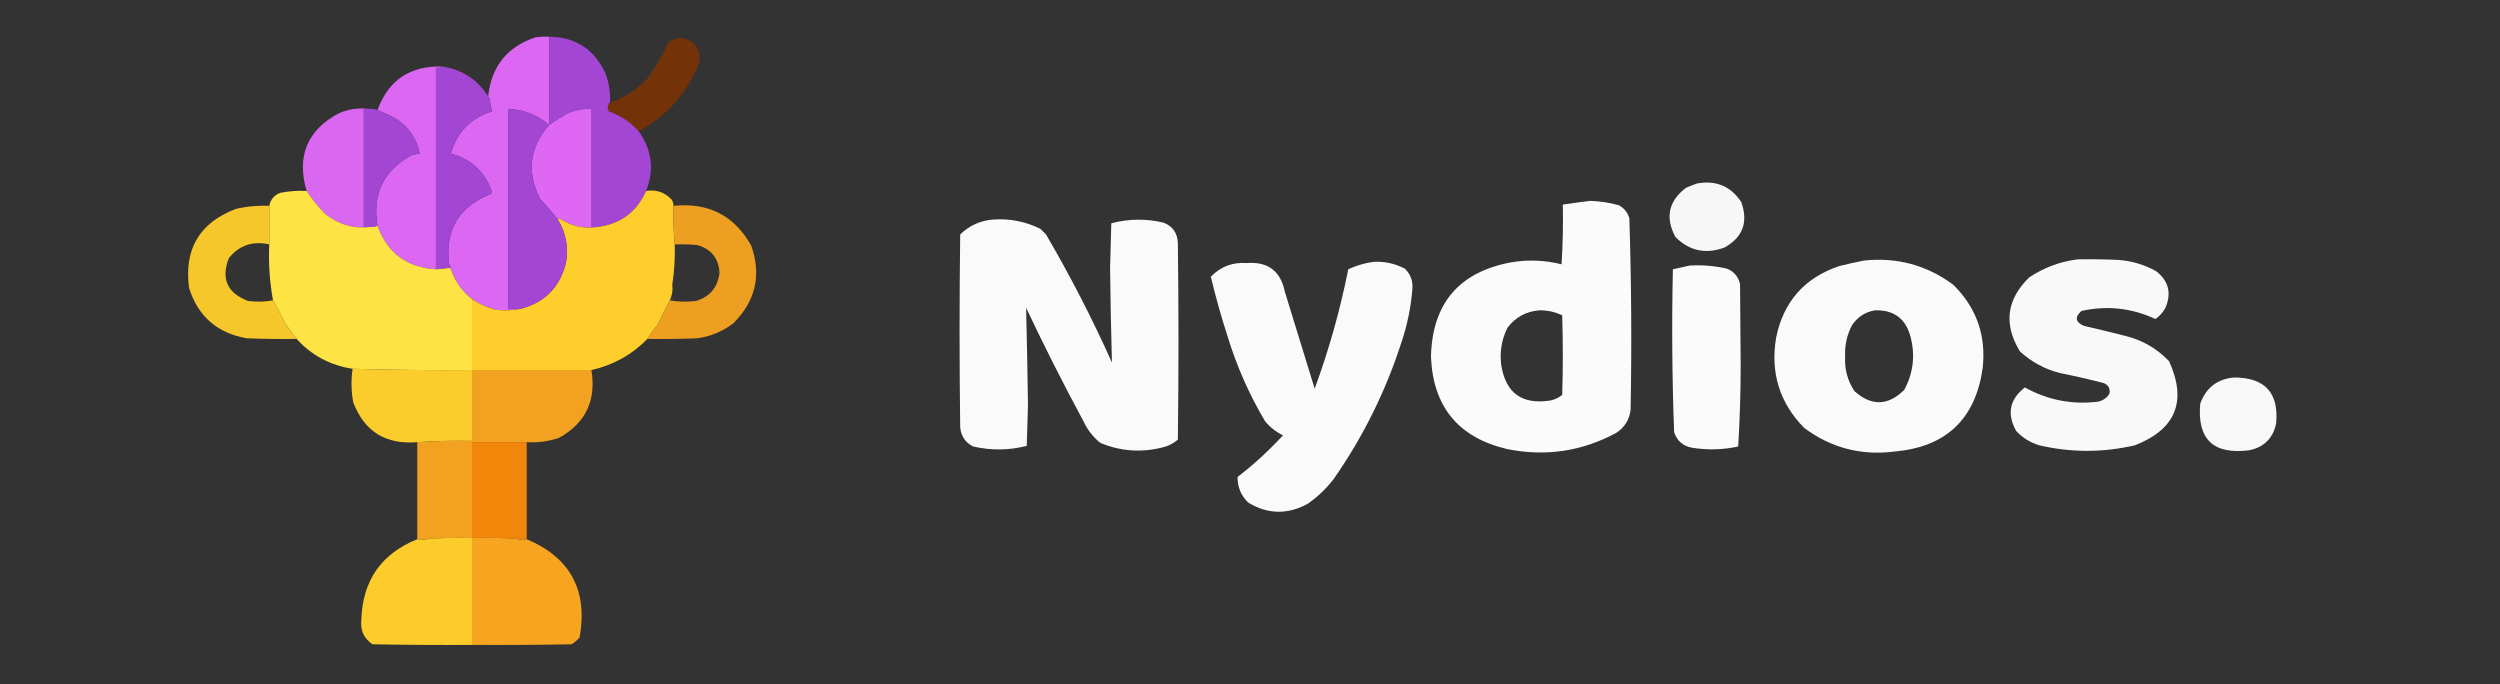 <?xml version="1.0" encoding="UTF-8"?>
<!DOCTYPE svg PUBLIC "-//W3C//DTD SVG 1.1//EN" "http://www.w3.org/Graphics/SVG/1.1/DTD/svg11.dtd">
<svg xmlns="http://www.w3.org/2000/svg" version="1.1" width="2010px" height="550px" style="shape-rendering:geometricPrecision; text-rendering:geometricPrecision; image-rendering:optimizeQuality; fill-rule:evenodd; clip-rule:evenodd" xmlns:xlink="http://www.w3.org/1999/xlink">
<rect width="100%" height="100%" fill="#333333" stroke="none"/>
<g><path style="opacity:0.991" fill="#de68f4" d="M 441.5,29.5 C 441.5,53.167 441.5,76.833 441.5,100.5C 432.06,92.46 421.06,88.126 408.5,87.5C 408.5,141.167 408.5,194.833 408.5,248.5C 411.5,248.5 414.5,248.5 417.5,248.5C 411.347,249.653 405.014,249.82 398.5,249C 391.637,247.233 385.304,244.4 379.5,240.5C 371.563,234.211 365.897,226.211 362.5,216.5C 362.043,215.702 361.376,215.369 360.5,215.5C 362.628,214.719 362.795,213.719 361,212.5C 357.678,184.964 368.845,166.131 394.5,156C 395.022,155.439 395.355,154.772 395.5,154C 389.761,138.092 378.761,127.926 362.5,123.5C 367.389,106.277 378.389,94.944 395.5,89.5C 394.833,86.167 394.167,82.833 393.5,79.5C 393.5,78.833 393.167,78.5 392.5,78.5C 392.5,78.167 392.5,77.833 392.5,77.5C 395.024,53.483 407.691,37.65 430.5,30C 434.152,29.501 437.818,29.335 441.5,29.5 Z"/></g>
<g><path style="opacity:0.943" fill="#783207" d="M 513.5,105.5 C 506.857,98.201 498.857,92.868 489.5,89.5C 488.306,87.484 488.306,85.484 489.5,83.5C 490.167,83.5 490.5,83.167 490.5,82.5C 502.361,78.483 512.527,71.816 521,62.5C 527.398,53.54 532.898,44.04 537.5,34C 546.012,28.502 553.512,29.669 560,37.5C 563.265,43.472 563.265,49.472 560,55.5C 550.172,77.493 534.672,94.16 513.5,105.5 Z"/></g>
<g><path style="opacity:0.991" fill="#de68f4" d="M 355.5,53.5 C 354.081,54.451 352.415,54.785 350.5,54.5C 350.5,108.5 350.5,162.5 350.5,216.5C 327.124,215.117 311.457,203.451 303.5,181.5C 299.239,156.192 308.239,137.359 330.5,125C 332.813,124.338 335.146,123.838 337.5,123.5C 334.982,111.14 328.316,101.64 317.5,95C 312.853,92.506 308.186,90.339 303.5,88.5C 312.334,64.404 329.668,52.737 355.5,53.5 Z"/></g>
<g><path style="opacity:0.978" fill="#de68f4" d="M 296.5,87.5 C 295.167,87.5 293.833,87.5 292.5,87.5C 292.5,119.167 292.5,150.833 292.5,182.5C 294.167,182.5 295.833,182.5 297.5,182.5C 284.214,184.022 272.214,180.522 261.5,172C 255.878,166.224 250.878,160.058 246.5,153.5C 238.331,125.477 246.998,104.644 272.5,91C 280.382,87.685 288.382,86.518 296.5,87.5 Z"/></g>
<g><path style="opacity:1" fill="#a446d4" d="M 441.5,29.5 C 462.964,29.823 478.13,39.823 487,59.5C 489.655,66.942 490.822,74.608 490.5,82.5C 489.833,82.5 489.5,82.833 489.5,83.5C 488.306,85.484 488.306,87.484 489.5,89.5C 498.857,92.868 506.857,98.201 513.5,105.5C 524.185,120.402 526.185,136.402 519.5,153.5C 511.893,170.443 498.893,180.11 480.5,182.5C 478.833,182.5 477.167,182.5 475.5,182.5C 475.5,150.833 475.5,119.167 475.5,87.5C 468.945,87.444 462.612,88.611 456.5,91C 451.331,94.022 446.331,97.189 441.5,100.5C 441.5,76.833 441.5,53.167 441.5,29.5 Z"/></g>
<g><path style="opacity:1" fill="#a446d4" d="M 296.5,87.5 C 298.95,87.298 301.283,87.631 303.5,88.5C 308.186,90.339 312.853,92.506 317.5,95C 328.316,101.64 334.982,111.14 337.5,123.5C 335.146,123.838 332.813,124.338 330.5,125C 308.239,137.359 299.239,156.192 303.5,181.5C 301.621,182.341 299.621,182.675 297.5,182.5C 295.833,182.5 294.167,182.5 292.5,182.5C 292.5,150.833 292.5,119.167 292.5,87.5C 293.833,87.5 295.167,87.5 296.5,87.5 Z"/></g>
<g><path style="opacity:1" fill="#de68f3" d="M 480.5,182.5 C 469.443,184.152 459.11,181.818 449.5,175.5C 448.893,175.624 448.56,175.957 448.5,176.5C 443.906,170.731 439.073,165.064 434,159.5C 423.272,138.054 425.772,118.387 441.5,100.5C 446.331,97.189 451.331,94.022 456.5,91C 462.612,88.611 468.945,87.444 475.5,87.5C 475.5,119.167 475.5,150.833 475.5,182.5C 477.167,182.5 478.833,182.5 480.5,182.5 Z"/></g>
<g><path style="opacity:1" fill="#a446d4" d="M 355.5,53.5 C 371.525,55.867 383.859,63.867 392.5,77.5C 392.5,77.833 392.5,78.167 392.5,78.5C 393.167,78.5 393.5,78.833 393.5,79.5C 394.167,82.833 394.833,86.167 395.5,89.5C 378.389,94.944 367.389,106.277 362.5,123.5C 378.761,127.926 389.761,138.092 395.5,154C 395.355,154.772 395.022,155.439 394.5,156C 368.845,166.131 357.678,184.964 361,212.5C 362.795,213.719 362.628,214.719 360.5,215.5C 357.193,216.051 353.86,216.384 350.5,216.5C 350.5,162.5 350.5,108.5 350.5,54.5C 352.415,54.785 354.081,54.451 355.5,53.5 Z"/></g>
<g><path style="opacity:0.959" fill="#fefffe" d="M 1364.5,147.5 C 1379.82,144.753 1391.65,149.753 1400,162.5C 1405.74,178.635 1401.24,190.801 1386.5,199C 1371.41,204.585 1358.24,201.752 1347,190.5C 1338.69,174.817 1341.52,161.65 1355.5,151C 1358.57,149.704 1361.57,148.538 1364.5,147.5 Z"/></g>
<g><path style="opacity:0.995" fill="#fee545" d="M 246.5,153.5 C 250.878,160.058 255.878,166.224 261.5,172C 272.214,180.522 284.214,184.022 297.5,182.5C 299.621,182.675 301.621,182.341 303.5,181.5C 311.457,203.451 327.124,215.117 350.5,216.5C 353.86,216.384 357.193,216.051 360.5,215.5C 361.376,215.369 362.043,215.702 362.5,216.5C 365.897,226.211 371.563,234.211 379.5,240.5C 379.5,259.5 379.5,278.5 379.5,297.5C 347.487,297.764 315.487,297.431 283.5,296.5C 265.558,293.761 250.558,285.761 238.5,272.5C 235.165,268.325 231.998,263.992 229,259.5C 226.044,253.249 222.878,247.249 219.5,241.5C 216.805,226.646 215.805,211.646 216.5,196.5C 216.5,186.167 216.5,175.833 216.5,165.5C 217.512,160.32 220.512,156.82 225.5,155C 232.426,153.661 239.426,153.161 246.5,153.5 Z"/></g>
<g><path style="opacity:0.999" fill="#fecf2c" d="M 519.5,153.5 C 527.664,152.242 534.497,154.575 540,160.5C 541.009,162.025 541.509,163.692 541.5,165.5C 541.192,175.915 541.525,186.249 542.5,196.5C 542.824,207.138 542.157,217.971 540.5,229C 541.085,233.26 540.419,237.427 538.5,241.5C 535.379,247.741 532.213,254.075 529,260.5C 525.902,264.383 523.068,268.383 520.5,272.5C 507.96,285.27 492.96,293.603 475.5,297.5C 443.5,297.5 411.5,297.5 379.5,297.5C 379.5,278.5 379.5,259.5 379.5,240.5C 385.304,244.4 391.637,247.233 398.5,249C 405.014,249.82 411.347,249.653 417.5,248.5C 437.408,243.76 449.908,231.426 455,211.5C 457.233,198.963 455.066,187.296 448.5,176.5C 448.56,175.957 448.893,175.624 449.5,175.5C 459.11,181.818 469.443,184.152 480.5,182.5C 498.893,180.11 511.893,170.443 519.5,153.5 Z"/></g>
<g><path style="opacity:1" fill="#a446d3" d="M 441.5,100.5 C 425.772,118.387 423.272,138.054 434,159.5C 439.073,165.064 443.906,170.731 448.5,176.5C 455.066,187.296 457.233,198.963 455,211.5C 449.908,231.426 437.408,243.76 417.5,248.5C 414.5,248.5 411.5,248.5 408.5,248.5C 408.5,194.833 408.5,141.167 408.5,87.5C 421.06,88.126 432.06,92.46 441.5,100.5 Z"/></g>
<g><path style="opacity:0.977" fill="#fefffe" d="M 1278.5,161.5 C 1286.32,161.748 1293.98,162.914 1301.5,165C 1305.79,167.292 1308.62,170.792 1310,175.5C 1311.64,226.802 1311.97,278.135 1311,329.5C 1310.02,337.472 1306.19,343.639 1299.5,348C 1271.84,362.96 1242.5,367.293 1211.5,361C 1172.36,351.682 1152.02,326.848 1150.5,286.5C 1151.62,244.058 1172.95,218.891 1214.5,211C 1228.31,208.598 1241.97,209.098 1255.5,212.5C 1256.5,196.514 1256.83,180.514 1256.5,164.5C 1263.96,163.386 1271.29,162.386 1278.5,161.5 Z M 1237.5,249.5 C 1244.02,249.39 1250.18,250.723 1256,253.5C 1256.67,274.833 1256.67,296.167 1256,317.5C 1253.23,319.761 1250.06,321.261 1246.5,322C 1223.73,325.55 1210.56,316.05 1207,293.5C 1205.64,282.979 1207.31,272.979 1212,263.5C 1218.44,255.03 1226.94,250.363 1237.5,249.5 Z"/></g>
<g><path style="opacity:0.95" fill="#ffcf2c" d="M 216.5,165.5 C 216.5,175.833 216.5,186.167 216.5,196.5C 203.208,193.541 192.374,197.207 184,207.5C 177.534,224.073 182.701,235.573 199.5,242C 206.346,242.821 213.013,242.654 219.5,241.5C 222.878,247.249 226.044,253.249 229,259.5C 231.998,263.992 235.165,268.325 238.5,272.5C 225.163,272.667 211.829,272.5 198.5,272C 174.712,267.878 159.212,254.378 152,231.5C 147.857,200.346 160.357,179.179 189.5,168C 198.374,165.899 207.374,165.066 216.5,165.5 Z"/></g>
<g><path style="opacity:0.946" fill="#f7a520" d="M 541.5,165.5 C 569.571,162.616 590.404,173.283 604,197.5C 612.346,221.29 607.512,242.124 589.5,260C 580.929,266.527 571.263,270.527 560.5,272C 547.171,272.5 533.837,272.667 520.5,272.5C 523.068,268.383 525.902,264.383 529,260.5C 532.213,254.075 535.379,247.741 538.5,241.5C 545.321,242.655 552.321,242.821 559.5,242C 570.673,238.655 577.007,231.155 578.5,219.5C 577.84,207.679 571.84,200.179 560.5,197C 554.509,196.501 548.509,196.334 542.5,196.5C 541.525,186.249 541.192,175.915 541.5,165.5 Z"/></g>
<g><path style="opacity:0.974" fill="#fefffe" d="M 798.5,176.5 C 811.888,175.587 824.555,178.087 836.5,184C 838,185.5 839.5,187 841,188.5C 860.499,221.831 878.166,256.164 894,291.5C 893.286,266.022 892.786,240.522 892.5,215C 892.833,203.167 893.167,191.333 893.5,179.5C 907.47,175.843 921.47,175.677 935.5,179C 942.888,181.919 946.721,187.419 947,195.5C 947.667,248.167 947.667,300.833 947,353.5C 943.094,356.807 938.594,358.974 933.5,360C 916.696,364.019 900.363,362.686 884.5,356C 878.669,351.159 874.169,345.326 871,338.5C 854.853,308.54 839.52,278.207 825,247.5C 825.627,273.469 826.127,299.469 826.5,325.5C 826.167,336.5 825.833,347.5 825.5,358.5C 811.19,362.122 796.856,362.289 782.5,359C 776.164,355.847 772.664,350.68 772,343.5C 771.333,291.833 771.333,240.167 772,188.5C 779.44,181.303 788.273,177.303 798.5,176.5 Z"/></g>
<g><path style="opacity:0.971" fill="#fefffe" d="M 1670.5,208.5 C 1681.51,208.333 1692.51,208.5 1703.5,209C 1714.16,209.831 1724.16,212.831 1733.5,218C 1743.57,225.88 1746.07,235.713 1741,247.5C 1739.02,251.146 1736.35,254.146 1733,256.5C 1713.86,247.613 1694.02,245.446 1673.5,250C 1667.9,254.963 1668.57,258.963 1675.5,262C 1686.53,264.539 1697.53,267.206 1708.5,270C 1722.41,273.368 1734.25,280.202 1744,290.5C 1758.5,322.656 1749.34,345.156 1716.5,358C 1690.84,363.982 1665.17,363.982 1639.5,358C 1632.27,355.807 1626.11,351.974 1621,346.5C 1613.36,332.74 1615.69,321.073 1628,311.5C 1646.24,321.614 1665.74,325.447 1686.5,323C 1690.66,322.177 1693.83,320.01 1696,316.5C 1696.75,312.507 1695.25,309.674 1691.5,308C 1679.91,305.013 1668.25,302.346 1656.5,300C 1644.12,296.895 1633.29,291.062 1624,282.5C 1610.74,260.672 1613.24,240.838 1631.5,223C 1643.43,215.08 1656.43,210.247 1670.5,208.5 Z"/></g>
<g><path style="opacity:0.976" fill="#fefffe" d="M 1498.5,209.5 C 1525.16,206.662 1549.16,213.162 1570.5,229C 1589.25,247.583 1597.08,270.083 1594,296.5C 1588.05,337.114 1564.55,359.281 1523.5,363C 1496.45,366.49 1472.12,360.156 1450.5,344C 1430.76,323.774 1423.26,299.607 1428,271.5C 1433.86,242.645 1450.69,223.479 1478.5,214C 1485.26,212.285 1491.93,210.785 1498.5,209.5 Z M 1507.5,249.5 C 1522.54,249.052 1532.04,256.052 1536,270.5C 1540,285.537 1538.33,299.87 1531,313.5C 1517.99,326.334 1504.66,326.667 1491,314.5C 1485.4,306.033 1482.9,296.7 1483.5,286.5C 1483.1,277.664 1484.93,269.331 1489,261.5C 1493.51,254.798 1499.68,250.798 1507.5,249.5 Z"/></g>
<g><path style="opacity:0.975" fill="#fefffe" d="M 1104.5,210.5 C 1113.36,210.073 1121.69,211.907 1129.5,216C 1134.24,220.614 1136.24,226.281 1135.5,233C 1134.33,247.169 1131.5,261.002 1127,274.5C 1114.21,314.403 1095.88,351.403 1072,385.5C 1066.13,393.04 1059.29,399.54 1051.5,405C 1035.18,413.928 1019.18,413.594 1003.5,404C 997.739,398.32 994.906,391.486 995,383.5C 1008.12,373.382 1020.29,362.215 1031.5,350C 1025.85,347.25 1021.01,343.417 1017,338.5C 1004.3,317.065 994.296,294.399 987,270.5C 981.878,254.678 977.378,238.678 973.5,222.5C 981.318,214.333 990.985,210.666 1002.5,211.5C 1019.39,210.216 1029.55,217.883 1033,234.5C 1041,260.5 1049,286.5 1057,312.5C 1068.49,281.22 1077.49,249.22 1084,216.5C 1090.63,213.417 1097.46,211.417 1104.5,210.5 Z"/></g>
<g><path style="opacity:0.977" fill="#fefffe" d="M 1358.5,213.5 C 1368.65,212.915 1378.65,213.748 1388.5,216C 1394.16,218.332 1397.66,222.499 1399,228.5C 1399.17,250.167 1399.33,271.833 1399.5,293.5C 1399.49,315.55 1398.83,337.383 1397.5,359C 1385.21,361.642 1372.88,361.975 1360.5,360C 1353.21,358.712 1348.38,354.545 1346,347.5C 1344.37,303.866 1344.03,260.199 1345,216.5C 1349.59,215.447 1354.09,214.447 1358.5,213.5 Z"/></g>
<g><path style="opacity:0.984" fill="#fecf2c" d="M 283.5,296.5 C 315.487,297.431 347.487,297.764 379.5,297.5C 379.5,316.5 379.5,335.5 379.5,354.5C 364.755,354.184 350.088,354.517 335.5,355.5C 310.168,357.622 293.002,346.955 284,323.5C 282.35,314.495 282.184,305.495 283.5,296.5 Z"/></g>
<g><path style="opacity:0.963" fill="#fefffe" d="M 1796.5,303.5 C 1821.16,303.658 1832.33,315.991 1830,340.5C 1827.5,352.333 1820.33,359.5 1808.5,362C 1779.54,365.7 1766.37,353.2 1769,324.5C 1773.73,311.566 1782.89,304.566 1796.5,303.5 Z"/></g>
<g><path style="opacity:0.973" fill="#f7a520" d="M 379.5,297.5 C 411.5,297.5 443.5,297.5 475.5,297.5C 479.515,321.962 470.849,340.129 449.5,352C 441.074,354.912 432.408,356.078 423.5,355.5C 408.833,355.5 394.167,355.5 379.5,355.5C 379.5,381.167 379.5,406.833 379.5,432.5C 368.495,432.333 357.495,432.5 346.5,433C 342.74,433.907 339.074,434.073 335.5,433.5C 335.5,407.5 335.5,381.5 335.5,355.5C 350.088,354.517 364.755,354.184 379.5,354.5C 379.5,335.5 379.5,316.5 379.5,297.5 Z"/></g>
<g><path style="opacity:1" fill="#f2860a" d="M 423.5,355.5 C 423.5,381.5 423.5,407.5 423.5,433.5C 420.573,434.232 417.573,434.065 414.5,433C 402.838,432.5 391.171,432.333 379.5,432.5C 379.5,406.833 379.5,381.167 379.5,355.5C 394.167,355.5 408.833,355.5 423.5,355.5 Z"/></g>
<g><path style="opacity:0.986" fill="#fece2b" d="M 379.5,432.5 C 379.5,461.167 379.5,489.833 379.5,518.5C 352.831,518.667 326.165,518.5 299.5,518C 292.619,513.399 289.619,506.899 290.5,498.5C 291.449,466.888 306.449,445.221 335.5,433.5C 339.074,434.073 342.74,433.907 346.5,433C 357.495,432.5 368.495,432.333 379.5,432.5 Z"/></g>
<g><path style="opacity:1" fill="#f7a520" d="M 379.5,432.5 C 391.171,432.333 402.838,432.5 414.5,433C 417.573,434.065 420.573,434.232 423.5,433.5C 458.64,448.441 472.806,474.774 466,512.5C 464.127,514.709 461.96,516.542 459.5,518C 432.835,518.5 406.169,518.667 379.5,518.5C 379.5,489.833 379.5,461.167 379.5,432.5 Z"/></g>
</svg>
